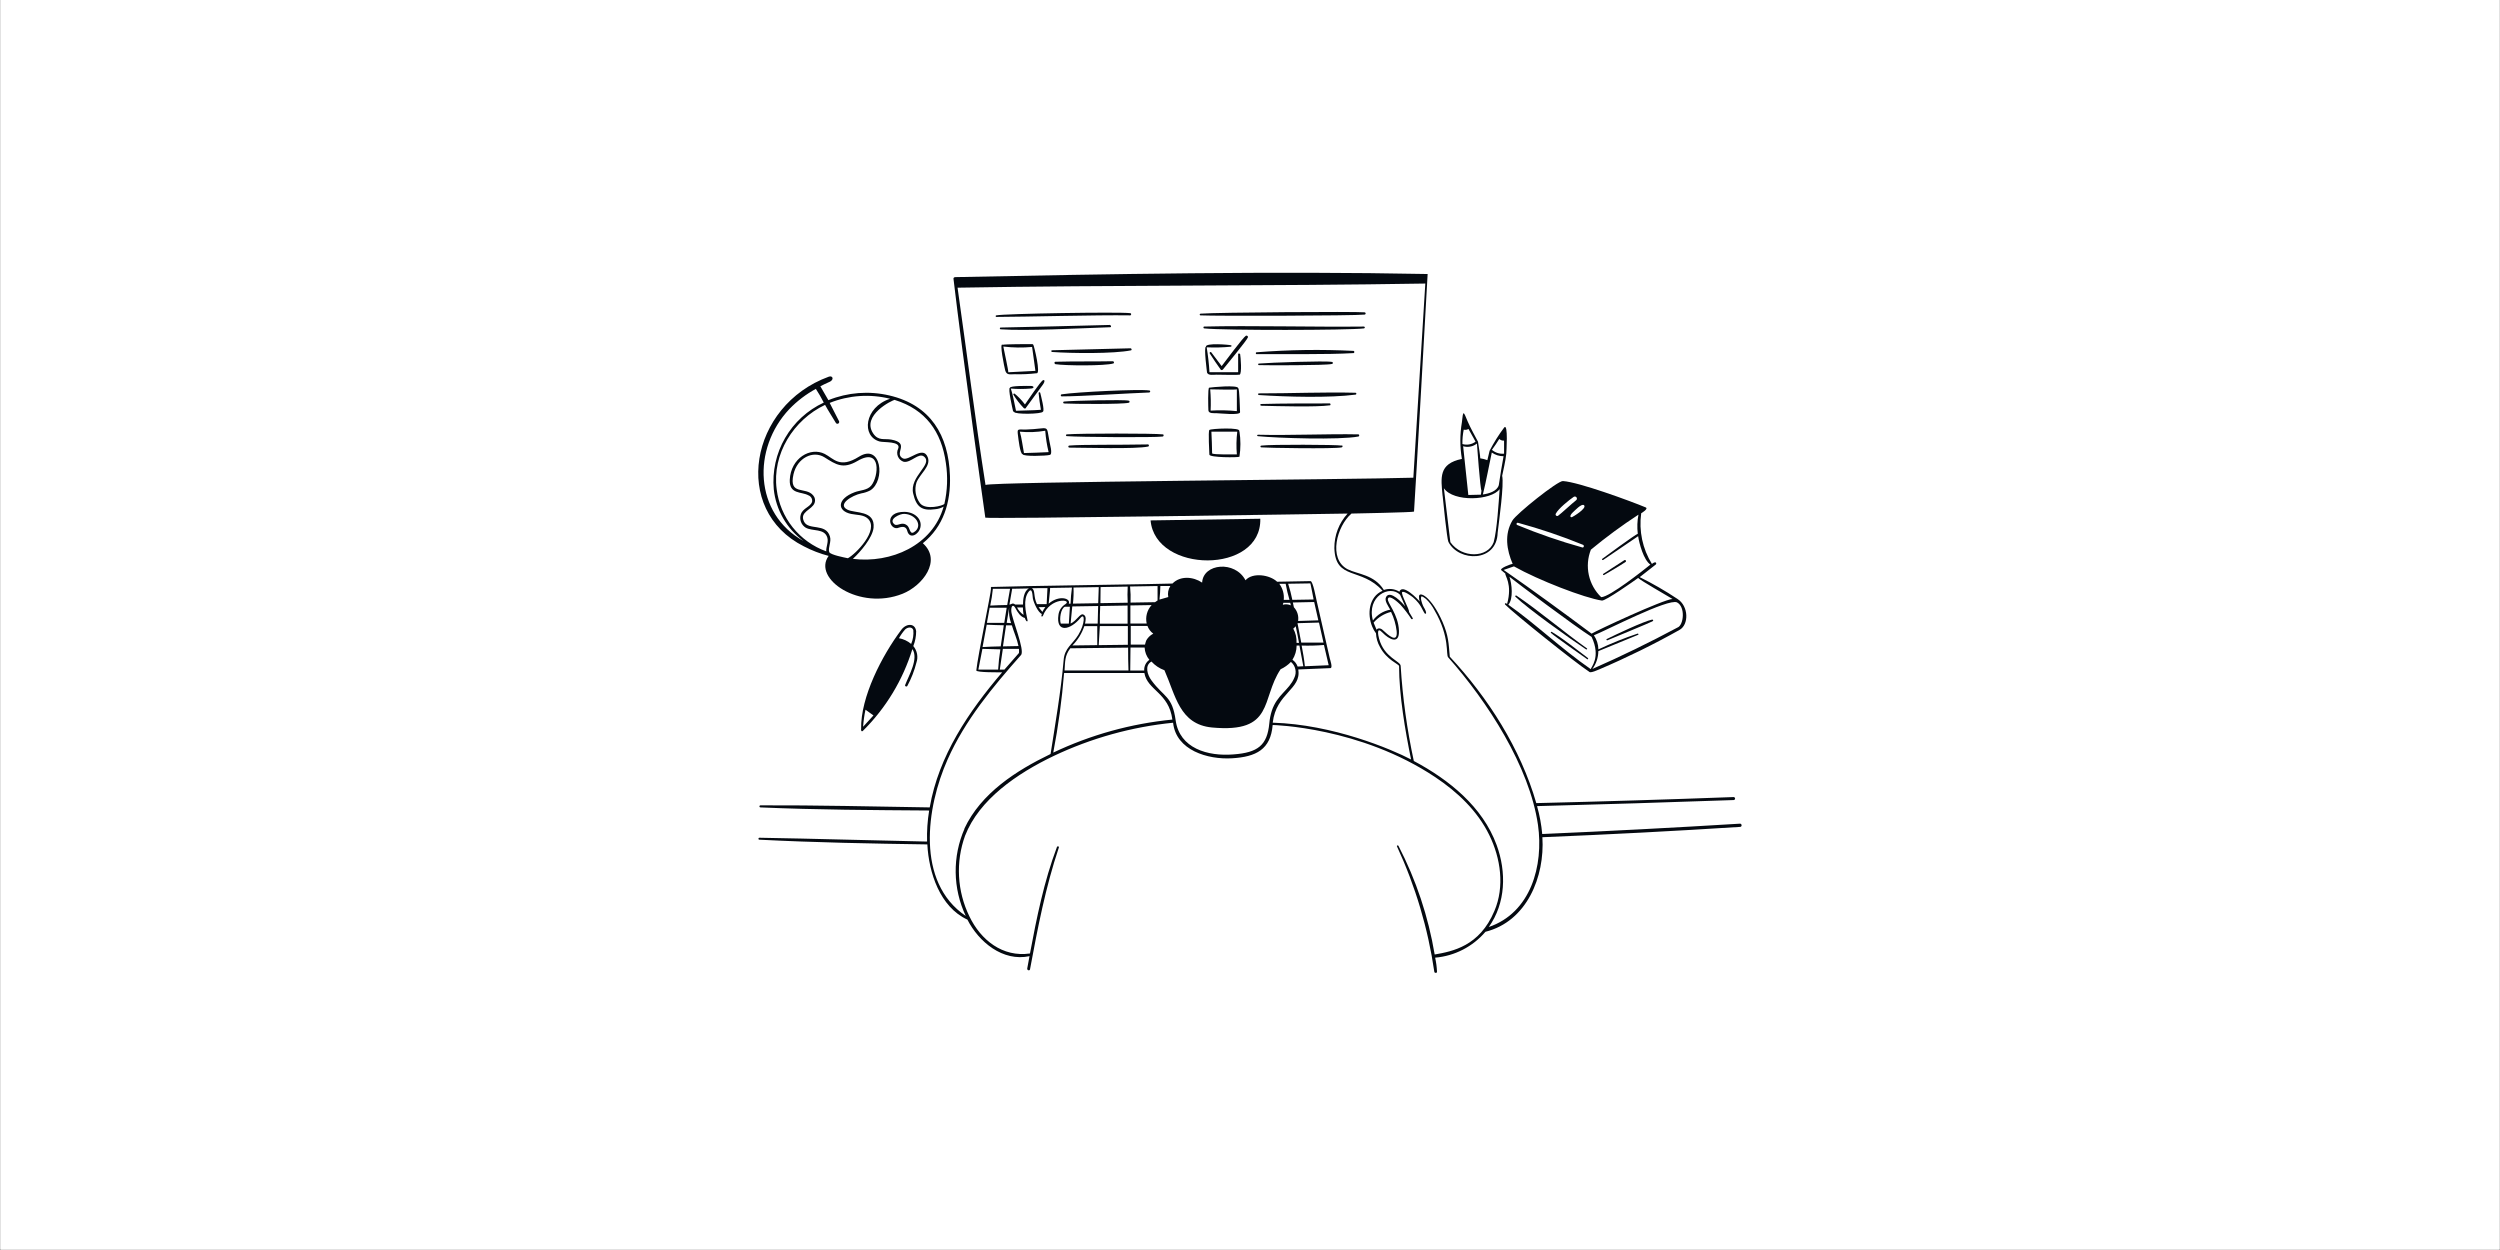 <svg version="1.2" preserveAspectRatio="xMidYMid meet" height="3456" viewBox="0 0 5184 2592" zoomAndPan="magnify" width="6912" xmlns:xlink="http://www.w3.org/1999/xlink" xmlns="http://www.w3.org/2000/svg"><rect x="0" y="0" width="5184" height="2592" fill="#808080" stroke="none"/><defs><clipPath id="3cd7c336c4"><path d="M 1572.262 565.582 L 3611.477 565.582 L 3611.477 2018 L 1572.262 2018 Z M 1572.262 565.582"></path></clipPath><clipPath id="cfa85e2cb5"><path d="M 1572.262 676 L 2831 676 L 2831 1242 L 1572.262 1242 Z M 1572.262 676"></path></clipPath></defs><g id="62805c3889"><path d="M 1 0 L 5183 0 L 5183 2591 L 1 2591 Z M 1 0" style="stroke:none;fill-rule:nonzero;fill:#ffffff;fill-opacity:1;"></path><path d="M 1 0 L 5183 0 L 5183 2591 L 1 2591 Z M 1 0" style="stroke:none;fill-rule:nonzero;fill:#ffffff;fill-opacity:1;"></path><path d="M 2411.273 900.711 C 2393.887 898.457 2239.551 898.457 2211.859 900.711 C 2211.387 900.816 2210.969 901.094 2210.688 901.492 C 2210.41 901.891 2210.293 902.379 2210.355 902.859 C 2210.457 903.219 2210.645 903.547 2210.91 903.809 C 2211.172 904.07 2211.5 904.262 2211.859 904.359 C 2236.758 906.508 2393.562 907.473 2410.734 905.219 C 2413.203 905.004 2413.957 901.035 2411.273 900.711 Z M 3136.262 1169.25 C 3134.117 1169.25 3106.535 1179.02 3113.832 1182.988 L 3121.559 1189.43 C 3119.844 1193.293 3136.691 1210.895 3125.102 1252.324 C 3120.273 1248.996 3120.164 1252.324 3120.809 1253.398 C 3138.73 1271.859 3266.773 1374.359 3295.32 1392.926 C 3297.898 1396.684 3314.211 1388.633 3316.785 1387.773 C 3373.5 1363.598 3428.848 1336.367 3482.605 1306.203 C 3502.246 1295.473 3502.031 1256.941 3478.207 1241.805 C 3453.145 1225.141 3427.043 1210.082 3400.07 1196.727 L 3433.344 1170.645 C 3435.703 1168.82 3434.418 1162.059 3425.402 1169.359 C 3405.984 1137.988 3398.129 1100.828 3403.184 1064.281 C 3404.473 1063.531 3418.855 1054.945 3412.523 1052.152 C 3380.324 1038.738 3273.641 999.562 3240.801 997.523 C 3230.066 996.773 3144.207 1065.465 3136.156 1079.309 C 3118.984 1107.965 3124.242 1140.703 3136.801 1169.574 Z M 3127.676 1253.934 C 3138.41 1242.234 3135.082 1210.145 3129.93 1195.977 C 3144.633 1207.781 3262.801 1296.867 3300.367 1320.695 C 3320.652 1363.625 3298.004 1384.449 3298.754 1387.668 C 3235.863 1343.984 3184.668 1294.074 3127.676 1253.934 Z M 3477.453 1249.105 C 3495.379 1258.336 3491.301 1296.758 3478.422 1301.266 C 3420.035 1332.5 3362.293 1360.621 3301.977 1387.133 C 3309.895 1376.441 3314.223 1363.516 3314.316 1350.211 L 3396.961 1316.293 C 3398.461 1315.543 3396.961 1313.504 3395.777 1313.824 C 3368.035 1323.102 3340.871 1334.031 3314.426 1346.559 C 3314.223 1336.129 3310.969 1325.984 3305.09 1317.367 C 3330.309 1307.383 3459.211 1240.52 3477.453 1249.105 Z M 3298.543 1140.059 C 3330.117 1113.91 3363.164 1089.578 3397.496 1067.18 C 3394.996 1080.23 3394.523 1093.59 3396.102 1106.785 C 3390.844 1108.504 3325.801 1156.156 3322.477 1158.734 C 3321.078 1159.805 3322.477 1162.059 3324.191 1161.203 L 3396.852 1111.828 C 3399.105 1126.965 3408.23 1161.418 3422.289 1170.754 C 3408.016 1182.344 3337.395 1238.266 3320.223 1238.266 C 3307.344 1225.844 3298.434 1209.891 3294.613 1192.41 C 3290.805 1174.934 3292.242 1156.719 3298.754 1140.059 Z M 3284.48 1047.434 C 3291.996 1053.871 3260.871 1072.012 3259.688 1072.332 C 3256.148 1073.406 3253.785 1069.758 3261.406 1062.457 C 3265.27 1059.129 3279.438 1043.461 3284.48 1047.539 Z M 3225.988 1065.355 C 3231.355 1054.621 3253.68 1036.805 3263.125 1030.367 C 3263.586 1030.043 3264.109 1029.812 3264.668 1029.691 C 3265.227 1029.57 3265.797 1029.559 3266.355 1029.66 C 3266.91 1029.758 3267.449 1029.969 3267.922 1030.273 C 3268.395 1030.578 3268.812 1030.977 3269.133 1031.441 C 3269.457 1031.906 3269.691 1032.43 3269.809 1032.984 C 3269.93 1033.535 3269.938 1034.109 3269.844 1034.668 C 3269.746 1035.227 3269.531 1035.758 3269.23 1036.234 C 3268.918 1036.715 3268.523 1037.125 3268.059 1037.449 C 3259.688 1043.891 3236.938 1065.25 3230.602 1069.648 C 3230.133 1069.914 3229.594 1070.051 3229.047 1070.051 C 3228.5 1070.051 3227.973 1069.914 3227.492 1069.648 C 3227.117 1069.477 3226.781 1069.23 3226.492 1068.926 C 3226.215 1068.621 3226 1068.262 3225.859 1067.871 C 3225.719 1067.48 3225.656 1067.07 3225.688 1066.656 C 3225.711 1066.242 3225.805 1065.836 3225.988 1065.465 Z M 3147.211 1083.926 C 3193.254 1096.418 3238.492 1111.723 3282.656 1129.754 C 3285.449 1131.148 3284.48 1135.871 3281.152 1135.227 C 3235.145 1122.406 3189.949 1106.816 3145.816 1088.539 C 3145.32 1088.266 3144.945 1087.832 3144.73 1087.309 C 3144.527 1086.789 3144.496 1086.211 3144.656 1085.672 C 3144.828 1085.133 3145.16 1084.668 3145.633 1084.348 C 3146.094 1084.031 3146.652 1083.883 3147.211 1083.926 Z M 3139.27 1174.402 C 3190.465 1203.273 3285.77 1239.98 3321.723 1245.348 C 3328.914 1246.422 3387.301 1205.422 3396.852 1198.445 C 3403.078 1204.562 3454.914 1233.863 3468.117 1242.02 C 3449.012 1242.988 3310.348 1307.598 3300.367 1313.934 C 3240.801 1269.391 3178.98 1224.203 3117.91 1181.809 L 3139.375 1174.402 Z M 2585.57 696.141 C 2584.918 695.871 2584.184 695.871 2583.531 696.141 C 2577.199 700.004 2540.602 749.805 2533.195 759.145 C 2526.113 749.484 2518.922 739.93 2511.73 730.594 C 2510.336 728.875 2507.438 730.594 2508.512 732.848 C 2515.703 744.332 2523.43 755.387 2531.266 766.441 C 2532.551 768.16 2535.02 767.301 2536.094 765.906 C 2542.855 757.32 2585.895 705.371 2587.719 699.469 C 2587.797 699.109 2587.805 698.738 2587.738 698.375 C 2587.672 698.012 2587.535 697.668 2587.336 697.359 C 2587.137 697.051 2586.879 696.781 2586.574 696.574 C 2586.273 696.363 2585.934 696.219 2585.57 696.141 Z M 2380.898 921.535 C 2316.504 922.82 2245.129 921.535 2217.441 923.895 C 2216.871 923.895 2216.324 924.121 2215.922 924.523 C 2215.52 924.926 2215.293 925.473 2215.293 926.043 C 2215.293 926.613 2215.52 927.156 2215.922 927.559 C 2216.324 927.961 2216.871 928.188 2217.441 928.188 C 2250.711 928.188 2354.281 931.621 2380.898 925.934 C 2383.152 925.398 2382.723 922.176 2380.898 921.535 Z M 2383.262 813.668 C 2385.406 813.668 2386.051 810.02 2383.262 809.695 C 2361.797 806.477 2233.004 812.809 2201.77 817.637 C 2201.203 817.637 2200.656 817.863 2200.254 818.266 C 2199.852 818.668 2199.625 819.215 2199.625 819.785 C 2199.625 820.355 2199.852 820.902 2200.254 821.305 C 2200.656 821.707 2201.203 821.93 2201.77 821.93 C 2243.844 821.93 2339.473 815.383 2382.723 813.883 Z M 2340.543 835.133 C 2342.367 835.133 2343.336 831.484 2340.543 830.84 C 2329.812 828.156 2222.484 830.84 2206.277 832.664 C 2206.023 832.703 2205.777 832.793 2205.559 832.93 C 2205.34 833.062 2205.148 833.242 2205 833.453 C 2204.848 833.66 2204.742 833.898 2204.684 834.152 C 2204.629 834.406 2204.621 834.664 2204.668 834.918 C 2204.727 835.336 2204.914 835.727 2205.199 836.035 C 2205.488 836.34 2205.867 836.551 2206.277 836.637 C 2226.992 837.816 2327.879 838.566 2340.543 835.133 Z M 2569.363 894.164 C 2575.27 885.578 2510.551 888.691 2507.758 891.59 C 2504.969 894.488 2507.758 938.598 2507.758 942.68 C 2507.758 949.012 2567.754 948.902 2570.117 947.078 C 2572.793 929.613 2572.793 911.844 2570.117 894.379 Z M 2564.75 942.25 C 2559.062 942.25 2516.883 943 2513.449 940.316 C 2513.449 925.184 2512.48 910.156 2511.945 895.129 L 2565.609 895.129 C 2563.676 910.766 2563.391 926.555 2564.75 942.25 Z M 2564.75 942.25" style="stroke:none;fill-rule:nonzero;fill:#040910;fill-opacity:1;"></path><path d="M 3326.016 1192.434 C 3341.043 1183.527 3356.391 1174.832 3370.879 1165.172 C 3372.918 1163.777 3370.879 1160.129 3368.52 1161.418 L 3324.406 1189.969 C 3324.16 1190.211 3324 1190.531 3323.969 1190.879 C 3323.922 1191.223 3324.012 1191.57 3324.203 1191.859 C 3324.387 1192.152 3324.676 1192.367 3325.008 1192.473 C 3325.34 1192.578 3325.695 1192.562 3326.016 1192.434 Z M 3217.832 1310.285 C 3216.543 1309.426 3214.828 1311.465 3216.113 1312.539 C 3226.848 1321.875 3279.652 1358.797 3291.242 1366.953 C 3292.746 1368.027 3294.035 1365.559 3292.637 1364.484 C 3270.098 1347.312 3241.766 1324.664 3217.832 1310.285 Z M 2522.57 856.816 C 2528.152 856.816 2571.832 861.859 2571.402 854.668 C 2570.977 847.477 2570.332 806.156 2567.539 804.867 C 2566.789 797.676 2512.375 802.934 2507.328 803.902 C 2504.219 803.902 2505.504 845.762 2505.719 850.805 C 2506.043 858.102 2517.742 856.602 2522.57 856.816 Z M 2564.75 807.336 L 2564.75 852.523 C 2546.672 850.66 2528.473 850.301 2510.336 851.449 C 2511.047 836.742 2510.758 822.004 2509.477 807.336 C 2518.383 807.336 2559.062 808.73 2564.75 807.336 Z M 3288.883 1346.348 C 3289.148 1346.574 3289.492 1346.699 3289.848 1346.699 C 3290.203 1346.699 3290.547 1346.574 3290.812 1346.348 C 3291.027 1346.109 3291.145 1345.805 3291.145 1345.488 C 3291.145 1345.172 3291.027 1344.867 3290.812 1344.629 C 3241.656 1309.746 3192.824 1267.781 3144.527 1235.047 C 3143.133 1233.973 3140.984 1236.012 3142.379 1237.406 C 3169.426 1263.164 3253.895 1323.27 3289.312 1346.883 Z M 2571.188 734.242 C 2571.039 733.766 2570.711 733.363 2570.27 733.121 C 2569.828 732.883 2569.312 732.82 2568.828 732.957 C 2568.504 733.031 2568.207 733.191 2567.961 733.418 C 2567.719 733.641 2567.535 733.926 2567.434 734.242 L 2567.434 771.809 L 2507.973 771.809 C 2506.934 754.512 2504.996 737.281 2502.18 720.184 C 2518.965 720.965 2535.789 720.531 2552.516 718.895 C 2552.891 718.773 2553.215 718.527 2553.43 718.195 C 2553.645 717.859 2553.738 717.465 2553.695 717.07 C 2553.633 716.844 2553.527 716.629 2553.379 716.445 C 2553.23 716.262 2553.047 716.109 2552.836 715.996 C 2548.867 714.711 2499.172 710.418 2500.676 719.004 C 2495.738 719.004 2502.93 772.668 2502.93 772.668 C 2505.504 779.215 2516.344 776.961 2522.035 776.961 C 2527.723 776.961 2567.219 777.926 2570.438 776.961 C 2575.59 774.922 2572.691 740.578 2571.512 734.031 Z M 2571.188 734.242" style="stroke:none;fill-rule:nonzero;fill:#040910;fill-opacity:1;"></path><g clip-path="url(#3cd7c336c4)" clip-rule="nonzero"><path d="M 3608.273 1707.938 C 3471.543 1716.312 3334.773 1723.469 3197.965 1729.406 C 3196.184 1709.828 3192.59 1690.465 3187.234 1671.555 C 3323.184 1667.98 3459.133 1663.793 3595.074 1658.996 C 3595.773 1658.91 3596.414 1658.609 3596.922 1658.129 C 3597.426 1657.633 3597.758 1657 3597.863 1656.312 C 3597.961 1655.477 3597.715 1654.641 3597.199 1653.973 C 3596.672 1653.309 3595.91 1652.879 3595.074 1652.77 C 3458.555 1657.848 3322.078 1662.035 3185.621 1665.328 C 3153.426 1553.062 3085.488 1446.27 3006.281 1361.695 C 3003.812 1333.145 3003.703 1318.762 2991.469 1290.105 C 2967.855 1235.902 2941.777 1224.633 2942.422 1237.512 C 2942.422 1240.906 2942.957 1244.277 2944.031 1247.496 C 2939.738 1242.129 2908.184 1209.285 2901.742 1226.996 C 2897 1224.008 2891.645 1222.129 2886.062 1221.496 C 2880.492 1220.863 2874.848 1221.496 2869.547 1223.344 C 2849.477 1191.145 2815.883 1191.145 2794.418 1180.414 C 2753.418 1158.949 2772.309 1090.473 2802.465 1064.926 C 2802.465 1064.926 2932.012 1062.457 2932.117 1060.848 C 2934.477 1030.473 2960.344 568.203 2960.344 568.203 C 2641.16 561.871 2297.715 568.203 1980.887 574.645 C 1978.738 574.645 1976.914 576.039 1977.129 577.973 C 1996.234 740.574 2043.133 1073.406 2043.133 1073.406 C 2050.863 1076.52 2752.453 1065.57 2794.418 1064.926 C 2776.473 1084.504 2766.652 1110.176 2766.941 1136.73 C 2769.086 1204.348 2822.859 1175.582 2866.863 1225.062 C 2838.312 1237.297 2834.664 1273.469 2845.398 1299.336 C 2847.352 1304.293 2849.992 1308.953 2853.23 1313.18 C 2853.684 1323.266 2856.559 1333.094 2861.602 1341.836 C 2875.34 1367.918 2899.812 1376.934 2901.102 1380.797 C 2901.102 1441.547 2913.871 1515.605 2926 1574.852 C 2885.109 1553.387 2763.828 1502.188 2639.121 1498.539 C 2646.199 1437.039 2699.324 1429.312 2692.027 1388.203 C 2714.242 1387.344 2736.461 1386.488 2758.676 1385.414 C 2764.258 1385.414 2758.141 1368.242 2757.496 1365.344 C 2748.48 1325.633 2739.434 1285.992 2730.344 1246.422 C 2728.949 1241.055 2722.723 1204.992 2717.465 1204.992 L 2648.238 1206.281 C 2633 1191.789 2597.262 1186.426 2582.664 1203.273 C 2561.199 1161.953 2494.871 1167.965 2492.727 1208.105 C 2474.586 1195.762 2447.648 1193.293 2431.227 1210.035 C 2429.512 1210.789 2104.848 1215.188 2056.551 1217.121 L 2055.691 1217.121 C 2055.172 1217.453 2054.797 1217.977 2054.656 1218.578 C 2054.516 1219.18 2054.621 1219.812 2054.941 1220.34 C 2055.801 1225.922 2027.785 1358.367 2024.461 1390.242 C 2024.461 1394.75 2073.078 1394.105 2078.121 1394.105 C 2008.789 1475.355 1946.434 1567.016 1927.867 1674.238 C 1810.879 1672.414 1693.895 1669.516 1576.906 1669.945 C 1576.34 1669.945 1575.793 1670.168 1575.391 1670.578 C 1574.988 1670.973 1574.762 1671.523 1574.762 1672.09 C 1574.762 1672.66 1574.988 1673.207 1575.391 1673.613 C 1575.793 1674.012 1576.34 1674.238 1576.906 1674.238 C 1693.355 1679.281 1810.129 1679.82 1926.684 1680.676 C 1923.215 1701.961 1921.773 1723.523 1922.391 1745.074 C 1806.48 1742.715 1690.566 1739.066 1574.762 1737.133 C 1572.184 1737.133 1571.754 1741.211 1574.762 1741.211 C 1690.672 1747.113 1806.801 1749.262 1922.93 1750.977 C 1925.934 1809.258 1948.902 1880.738 2006 1906.93 C 2029.504 1953.082 2079.305 1994.617 2134.793 1982.703 C 2133.18 1991.074 2131.68 1999.66 2130.07 2008.246 C 2129.426 2012.113 2135.223 2013.723 2135.863 2009.859 C 2151.641 1924.852 2168.062 1839.418 2195.645 1757.418 C 2196.504 1754.844 2192.641 1753.875 2191.676 1756.344 C 2164.844 1827.613 2149.711 1902.527 2135.758 1977.121 C 2078.98 1985.387 2033.691 1949.215 2010.184 1900.273 C 1997.539 1874.418 1990.223 1846.277 1988.676 1817.523 C 1987.129 1788.781 1991.375 1760.016 2001.168 1732.945 C 2030.469 1657.816 2108.496 1604.152 2185.129 1567.445 C 2263.043 1530.52 2346.723 1507.25 2432.516 1498.648 C 2438.633 1555.961 2504.531 1575.387 2554.762 1572.383 C 2604.988 1569.379 2634.719 1554.027 2639.012 1503.371 C 2639.656 1503.371 2820.281 1507.34 2976.227 1611.559 C 3022.059 1642.145 3063.699 1681.43 3088.062 1731.336 C 3111.891 1779.527 3120.262 1838.668 3098.797 1888.898 C 3068.102 1962.098 3012.074 1972.723 2974.941 1979.27 C 2961.812 1900.684 2936.465 1824.629 2899.812 1753.875 C 2898.848 1752.051 2895.84 1753.23 2896.809 1755.164 C 2935.035 1837.582 2961.094 1925.109 2974.188 2015.012 C 2974.188 2017.801 2979.77 2018.551 2979.77 2015.012 C 2979.34 2005.188 2978.043 1995.422 2975.906 1985.816 C 3016.391 1982.34 3053.859 1963.062 3080.227 1932.152 C 3166.09 1910.684 3203.547 1817.844 3198.289 1736.059 C 3335.387 1730.477 3472.336 1723.32 3609.133 1714.594 C 3612.891 1713.199 3611.496 1707.938 3608.273 1707.938 Z M 2043.562 1005.574 C 2022.098 869.051 2005.035 733.168 1985.605 596.539 C 2307.586 590.957 2637.938 593.32 2955.516 587.953 L 2930.723 990.547 C 2796.672 994.625 2060.844 998.812 2043.562 1005.574 Z M 2690.738 1382.195 C 2688.773 1376.473 2685.008 1371.539 2680.008 1368.133 C 2685.578 1359.285 2688.582 1349.07 2688.699 1338.617 L 2694.496 1338.617 L 2702.547 1381.551 Z M 2681.723 1303.52 C 2683.57 1302.043 2685.254 1300.387 2686.77 1298.582 C 2689.344 1310.066 2691.492 1321.551 2693.637 1333.035 L 2688.484 1333.035 C 2689.012 1322.762 2686.672 1312.543 2681.723 1303.52 Z M 2755.137 1379.402 L 2705.766 1381.551 C 2704.477 1367.059 2701.688 1352.785 2699.109 1338.617 C 2714.543 1339.129 2729.988 1338.738 2745.367 1337.438 C 2748.59 1351.281 2751.914 1365.449 2755.137 1379.402 Z M 2744.402 1332.5 L 2698.254 1332.5 L 2690.523 1292.25 L 2735.066 1290.965 Z M 2733.672 1286.348 L 2691.707 1287.637 C 2692.52 1282.547 2692.156 1277.34 2690.645 1272.41 C 2689.141 1267.484 2686.531 1262.965 2683.012 1259.195 C 2682.367 1255.973 2681.723 1252.648 2680.867 1249.32 L 2725.082 1248.352 Z M 2717.25 1209.715 C 2719.609 1220.449 2721.758 1231.934 2723.902 1243.094 L 2679.793 1243.844 C 2677.539 1232.562 2674.641 1221.418 2671.098 1210.465 Z M 2676.68 1255.223 C 2671.465 1252.848 2665.559 1252.43 2660.043 1254.043 C 2660.539 1252.715 2660.934 1251.352 2661.223 1249.965 L 2675.391 1249.965 Z M 2665.945 1210.574 C 2667.965 1221.84 2670.617 1232.984 2673.891 1243.953 L 2661.977 1243.953 C 2663.211 1232.062 2659.914 1220.145 2652.746 1210.574 Z M 2406.113 1215.188 L 2426.828 1215.188 C 2422.453 1221.953 2420.91 1230.16 2422.535 1238.051 L 2404.289 1243.309 C 2405.148 1234.078 2406.113 1223.773 2406.113 1215.188 Z M 2400.316 1215.188 L 2400.316 1245.133 C 2398.5 1246.215 2396.742 1247.398 2395.059 1248.676 L 2344.293 1249.535 C 2344.762 1238.398 2344.438 1227.246 2343.328 1216.156 Z M 2377.777 1293.004 L 2343.973 1293.004 L 2343.973 1255.438 L 2387.977 1254.688 C 2383.32 1259.781 2379.965 1265.926 2378.188 1272.598 C 2376.414 1279.266 2376.273 1286.266 2377.777 1293.004 Z M 2344.188 1342.695 L 2373.484 1342.695 C 2373.898 1352.062 2377.367 1361.031 2383.359 1368.242 C 2379.82 1370.691 2376.973 1374.012 2375.09 1377.887 C 2373.211 1381.762 2372.359 1386.055 2372.629 1390.352 L 2343.648 1390.352 C 2343.973 1374.25 2344.188 1358.473 2344.188 1342.695 Z M 2376.383 1329.711 C 2375.441 1331.949 2374.758 1334.293 2374.344 1336.688 L 2344.723 1336.688 L 2344.723 1297.941 L 2379.391 1297.941 C 2381.719 1304.344 2385.906 1309.914 2391.41 1313.934 C 2384.703 1317.402 2379.285 1322.934 2375.953 1329.711 Z M 2340.43 1390.242 L 2207.453 1390.242 C 2208.848 1371.781 2207.453 1360.191 2219.363 1344.305 L 2339.25 1342.91 C 2339.141 1358.688 2339.465 1374.465 2340 1390.242 Z M 2223.766 1338.402 C 2234.934 1327.113 2243.375 1313.418 2248.449 1298.367 L 2275.281 1298.367 L 2275.281 1337.758 Z M 2282.152 1217.336 L 2338.391 1216.367 C 2337.785 1227.488 2337.785 1238.629 2338.391 1249.75 L 2281.828 1250.715 C 2281.828 1239.66 2281.938 1228.496 2282.152 1217.336 Z M 2281.398 1256.617 L 2338.176 1255.652 L 2338.176 1293.219 L 2280.648 1293.219 C 2280.648 1280.98 2280.648 1268.852 2281.398 1256.617 Z M 2280.648 1298.262 L 2338.711 1298.262 L 2338.711 1337.008 L 2278.289 1337.758 C 2279.145 1324.559 2279.789 1311.785 2280.648 1298.262 Z M 2226.984 1218.301 L 2278.395 1217.441 L 2277.215 1250.82 L 2224.84 1251.68 C 2226.113 1240.602 2226.508 1229.441 2226.02 1218.301 Z M 2224.41 1257.477 L 2277.105 1256.617 L 2276.141 1293.109 L 2249.844 1293.109 C 2251.133 1287.207 2253.496 1277.547 2246.52 1274.328 C 2239.543 1271.105 2232.887 1287.207 2220.008 1293.004 C 2221.188 1281.195 2222.262 1269.391 2223.441 1257.582 Z M 2178.473 1219.16 L 2222.801 1218.41 C 2221.266 1229.477 2220.297 1240.621 2219.902 1251.789 L 2216.254 1251.789 C 2220.867 1240.52 2195.969 1233.219 2174.504 1251.789 C 2174.824 1246.312 2177.828 1222.809 2177.508 1219.16 Z M 2218.508 1258.121 C 2217.754 1269.82 2217.109 1281.41 2216.359 1293.109 L 2199.617 1293.109 C 2196.398 1283.664 2199.617 1261.449 2208.203 1258.121 Z M 2172.035 1219.48 L 2170.316 1252.754 L 2150.246 1252.754 C 2142.305 1236.227 2147.348 1223.668 2139.516 1219.695 Z M 2167.742 1258.766 C 2165.266 1261.863 2163.176 1265.25 2161.516 1268.852 L 2153.574 1259.086 Z M 2099.16 1220.875 L 2133.609 1220.234 C 2122.879 1225.383 2121.27 1243.629 2121.27 1253.613 L 2105.062 1253.613 C 2099.59 1248.891 2097.227 1253.613 2093.148 1253.613 L 2098.945 1220.234 Z M 2122.984 1275.402 C 2117.031 1271.426 2112.191 1265.996 2108.926 1259.621 L 2121.055 1259.621 C 2121.18 1264.91 2121.684 1270.184 2122.555 1275.402 Z M 2087.461 1291.5 L 2092.613 1259.945 C 2091.535 1270.84 2092.891 1281.836 2096.582 1292.145 Z M 2098.191 1296.758 C 2102.594 1311.465 2108.926 1324.879 2111.93 1339.691 L 2079.734 1340.336 L 2086.172 1296.652 Z M 2059.234 1220.984 L 2094.438 1220.984 C 2092.398 1231.719 2090.465 1243.309 2088.535 1254.578 C 2076.836 1254.578 2065.027 1255.223 2053.332 1255.758 C 2055.859 1244.289 2057.688 1232.676 2058.805 1220.984 Z M 2052.578 1260.16 L 2087.461 1260.16 C 2085.852 1270.895 2084.133 1281.625 2082.418 1291.605 L 2046.461 1291.605 C 2048.285 1280.875 2050.219 1270.465 2052.148 1260.16 Z M 2046.031 1295.363 C 2057.84 1296.008 2069.645 1296.328 2081.449 1296.543 C 2079.41 1311.035 2077.051 1325.738 2075.117 1340.336 C 2062.562 1340.336 2050.004 1341.195 2037.445 1341.73 C 2040.344 1326.273 2043.133 1310.82 2046.031 1295.363 Z M 2070.18 1388.418 L 2028.754 1388.418 C 2031.438 1374.035 2034.227 1359.762 2037.125 1345.488 L 2074.367 1346.453 C 2072.102 1360.352 2070.562 1374.359 2069.75 1388.418 Z M 2073.188 1388.418 L 2079.52 1345.488 L 2112.898 1345.488 C 2113.219 1348.34 2113.219 1351.219 2112.898 1354.074 L 2082.738 1388.527 Z M 2000.098 1718.242 C 1987.543 1746.848 1981.27 1777.812 1981.691 1809.043 C 1982.121 1840.277 1989.234 1871.059 2002.566 1899.309 C 1898.672 1829.113 1920.781 1673.914 1965 1574.742 C 2001.168 1493.496 2058.48 1424.48 2117.191 1358.258 C 2125.777 1348.492 2097.977 1283.129 2097.012 1267.137 C 2096.367 1255.223 2101.305 1252.754 2105.707 1261.234 C 2110.105 1269.711 2116.438 1279.371 2125.133 1281.41 C 2128.566 1291.5 2131.25 1288.281 2130.82 1286.672 C 2127.172 1268.961 2120.84 1243.738 2132.645 1227.426 C 2141.23 1216.047 2140.91 1236.977 2141.77 1241.055 C 2143.809 1250.82 2152.5 1269.711 2160.336 1273.254 C 2157.652 1280.875 2162.16 1278.191 2162.48 1277.227 C 2177.723 1237.191 2224.301 1242.879 2209.277 1252.754 C 2205.316 1255.121 2201.949 1258.363 2199.438 1262.23 C 2196.926 1266.102 2195.332 1270.496 2194.785 1275.078 C 2189.312 1312.965 2219.148 1307.277 2240.832 1280.875 C 2249.844 1270.141 2250.273 1293.219 2236 1316.508 C 2223.871 1336.258 2207.453 1343.34 2205.52 1369.207 C 2200.152 1432.426 2187.168 1507.879 2178.473 1563.473 C 2107.207 1597.926 2034.332 1644.508 1999.668 1718.352 Z M 2184.055 1560.574 C 2194.535 1506.004 2202.023 1450.895 2206.484 1395.504 L 2372.949 1395.504 C 2379.176 1431.457 2423.82 1436.289 2431.012 1492.098 C 2345.352 1500.473 2261.797 1523.645 2184.055 1560.574 Z M 2637.188 1473.961 C 2634.516 1482.402 2632.789 1491.113 2632.035 1499.934 C 2627.742 1545.441 2608.426 1560.574 2557.875 1564.332 C 2504.211 1568.734 2446.039 1551.773 2437.883 1493.926 C 2430.691 1442.406 2414.164 1446.914 2387.652 1410.852 C 2379.711 1400.117 2372.629 1380.156 2387.652 1371.781 C 2395.035 1379.891 2404.281 1386.082 2414.594 1389.812 C 2437.773 1441.867 2445.609 1501.867 2513.012 1508.52 C 2643.305 1520.648 2614.113 1449.703 2655.43 1387.773 C 2663.469 1384.062 2670.746 1378.895 2676.895 1372.535 C 2681.586 1376.453 2684.816 1381.828 2686.082 1387.805 C 2687.348 1393.777 2686.574 1400.004 2683.871 1405.484 C 2673.352 1430.922 2648.023 1440.582 2637.188 1473.961 Z M 2903.141 1233.219 C 2906.789 1241.375 2910.543 1249.426 2913.871 1257.582 C 2908.613 1250.82 2882.855 1222.703 2874.27 1237.727 C 2869.867 1245.562 2879.098 1257.262 2882.855 1264.238 C 2868.449 1266.789 2855.582 1274.781 2846.898 1286.562 C 2833.16 1236.656 2881.672 1211.754 2903.141 1233.219 Z M 2854.629 1306.312 C 2852.59 1301.266 2850.441 1296.113 2848.297 1291.07 C 2857.719 1280.043 2870.371 1272.27 2884.465 1268.852 C 2890.508 1281.32 2894.426 1294.703 2896.055 1308.457 C 2898.953 1335.934 2877.918 1316.293 2867.723 1306.848 C 2863.75 1302.77 2857.098 1301.051 2854.09 1306.312 Z M 3086.988 1922.492 C 3122.516 1872.691 3124.016 1808.398 3103.41 1752.16 C 3074.219 1672.629 3004.777 1616.926 2931.688 1577.965 C 2917.641 1513.062 2908.527 1447.188 2904.426 1380.906 C 2904.426 1370.816 2870.297 1363.949 2859.672 1324.344 C 2857.738 1317.152 2853.77 1298.262 2866.754 1311.785 C 2879.742 1325.309 2901.852 1337.758 2900.887 1308.137 C 2899.598 1273.039 2875.77 1249.641 2877.918 1241.699 C 2880.602 1231.719 2900.457 1250.5 2903.676 1253.719 C 2912.07 1262.949 2919.68 1272.859 2926.43 1283.344 C 2927.609 1285.059 2930.508 1283.344 2929.434 1281.734 C 2926.934 1277.441 2924.355 1273.148 2921.707 1268.852 C 2923.422 1265.203 2904.105 1231.074 2907.539 1227.852 C 2910.973 1224.633 2926.43 1235.797 2929.863 1238.586 C 2947.785 1254.148 2948.645 1264.559 2954.762 1272.609 C 2955.043 1272.707 2955.352 1272.707 2955.621 1272.609 C 2956.008 1272.641 2956.383 1272.523 2956.684 1272.285 C 2956.984 1272.047 2957.18 1271.703 2957.23 1271.32 C 2956.586 1264.453 2952.617 1260.59 2950.684 1255.867 C 2948.754 1251.145 2944.781 1240.52 2947.465 1236.762 C 2948.754 1235.688 2956.16 1241.164 2957.016 1242.02 C 2964.102 1248.805 2970.016 1256.707 2974.512 1265.418 C 3007.352 1321.551 2997.48 1357.723 3003.059 1363.195 C 3084.52 1454.965 3171.562 1589.34 3189.164 1710.621 C 3201.078 1794.77 3174.566 1892.867 3086.453 1922.492 Z M 3086.988 1922.492" style="stroke:none;fill-rule:nonzero;fill:#040910;fill-opacity:1;"></path></g><path d="M 2308.555 753.672 C 2311.023 752.918 2310.055 749.379 2307.801 749.055 C 2268.734 749.809 2227.199 749.055 2188.668 750.129 C 2185.664 750.129 2186.094 754.742 2188.668 755.172 C 2208.418 758.395 2291.383 758.93 2308.555 753.672 Z M 3333.195 1327.672 C 3347.793 1321.34 3419.059 1292.574 3427.535 1287.746 C 3427.699 1287.602 3427.828 1287.43 3427.914 1287.234 C 3428.008 1287.043 3428.051 1286.828 3428.051 1286.617 C 3428.051 1286.402 3428.008 1286.195 3427.914 1286 C 3427.828 1285.805 3427.699 1285.633 3427.535 1285.492 C 3427.367 1285.23 3427.129 1285.023 3426.84 1284.891 C 3426.559 1284.758 3426.238 1284.703 3425.926 1284.738 C 3407.895 1288.496 3349.512 1316.293 3331.371 1325.309 C 3330.406 1326.062 3331.695 1328.316 3333.195 1327.672 Z M 2613.359 1075.66 L 2385.828 1079.094 C 2395.594 1189.43 2616.258 1191.148 2613.359 1075.66 Z M 2613.359 839.535 C 2613.359 840 2613.539 840.449 2613.855 840.789 C 2614.176 841.129 2614.613 841.332 2615.078 841.359 C 2651.457 842.219 2728.41 844.473 2757.496 840.5 C 2759.859 840.5 2759.105 836.531 2757.496 836.531 C 2716.391 836.531 2657.039 836.531 2615.613 837.711 C 2615.344 837.645 2615.059 837.641 2614.785 837.703 C 2614.512 837.766 2614.254 837.887 2614.039 838.062 C 2613.82 838.242 2613.645 838.465 2613.527 838.719 C 2613.41 838.977 2613.355 839.254 2613.359 839.535 Z M 2302.113 678.539 C 2305.117 678.539 2303.832 674.246 2301.363 673.816 C 2227.414 675.965 2146.918 677.574 2074.797 679.184 C 2074.555 679.223 2074.324 679.309 2074.117 679.438 C 2073.91 679.566 2073.73 679.738 2073.59 679.938 C 2073.449 680.141 2073.352 680.367 2073.301 680.605 C 2073.25 680.844 2073.246 681.09 2073.293 681.332 C 2073.355 681.707 2073.535 682.055 2073.805 682.32 C 2074.074 682.594 2074.422 682.77 2074.797 682.832 C 2127.277 686.59 2233.961 680.902 2302.113 678.539 Z M 2343.434 653.961 C 2345.902 653.961 2346.656 649.668 2343.434 649.348 C 2319.395 646.449 2082.309 650.312 2065.781 653.961 C 2064.172 653.961 2064.277 657.18 2065.781 657.18 C 2126.633 657.074 2272.492 652.887 2343.434 653.961 Z M 1881.395 1422.445 C 1889.66 1407.148 1896.008 1390.891 1900.281 1374.039 C 1902.281 1368.246 1902.738 1362.035 1901.609 1356.012 C 1900.48 1349.992 1897.805 1344.367 1893.844 1339.691 C 1897.738 1329.887 1899.742 1319.438 1899.746 1308.887 C 1897.598 1291.395 1879.031 1292.469 1869.051 1305.883 C 1828.805 1359.547 1784.371 1445.41 1785.656 1511.422 C 1784.906 1514.531 1786.516 1518.074 1789.309 1515.5 C 1836.957 1468.289 1872.203 1410.035 1891.91 1345.918 C 1905.328 1365.879 1884.613 1400.332 1876.887 1420.512 C 1875.918 1423.195 1879.996 1424.805 1881.395 1422.445 Z M 1789.734 1507.02 C 1790.523 1495.109 1792.172 1483.273 1794.672 1471.602 L 1811.203 1483.516 C 1804.227 1491.242 1797.035 1499.293 1789.734 1507.02 Z M 1889.441 1335.293 C 1882.176 1329.191 1873.445 1325.086 1864.113 1323.379 C 1867.699 1316.828 1872.02 1310.703 1876.992 1305.133 C 1881.824 1300.625 1891.051 1298.801 1893.844 1306.418 C 1894.789 1316.188 1893.277 1326.039 1889.441 1335.078 Z M 2162.59 788.555 C 2157.867 790.484 2130.391 831.484 2125.348 838.676 C 2119.102 830.379 2111.898 822.848 2103.883 816.246 C 2103.434 816.035 2102.926 816 2102.453 816.137 C 2101.977 816.273 2101.57 816.578 2101.305 816.996 C 2101.148 817.41 2101.148 817.867 2101.305 818.285 C 2107.426 828.305 2114.625 837.625 2122.77 846.082 C 2123.062 846.402 2123.418 846.66 2123.816 846.836 C 2124.215 847.016 2124.645 847.105 2125.078 847.105 C 2125.512 847.105 2125.945 847.016 2126.34 846.836 C 2126.738 846.66 2127.094 846.402 2127.387 846.082 L 2127.387 845.547 L 2162.59 797.461 C 2167.527 790.484 2166.133 786.727 2162.59 788.555 Z M 2806.543 732.203 C 2808.797 732.203 2809.227 727.91 2806.543 727.59 C 2739.582 724.258 2672.473 725.227 2605.633 730.488 C 2603.379 730.488 2603.594 734.457 2605.633 734.352 C 2656.289 733.922 2751.273 735.531 2806.543 732.203 Z M 2806.543 732.203" style="stroke:none;fill-rule:nonzero;fill:#040910;fill-opacity:1;"></path><path d="M 2162.59 853.594 C 2166.883 851.875 2158.293 819.891 2157.113 814.848 C 2157.078 814.621 2157 814.406 2156.883 814.211 C 2156.762 814.016 2156.605 813.848 2156.422 813.711 C 2156.238 813.578 2156.027 813.48 2155.805 813.426 C 2155.586 813.375 2155.355 813.363 2155.129 813.398 C 2154.902 813.434 2154.688 813.516 2154.492 813.633 C 2154.297 813.75 2154.129 813.906 2153.992 814.094 C 2153.859 814.277 2153.762 814.484 2153.707 814.707 C 2153.652 814.93 2153.645 815.16 2153.68 815.383 C 2154.969 826.867 2156.254 838.461 2158.402 849.73 C 2140.48 851.125 2124.273 851.02 2106.777 851.77 C 2103.559 837.816 2100.77 819.57 2096.047 805.727 C 2109.547 806.859 2123.117 806.859 2136.613 805.727 C 2145.523 805.727 2144.879 800.145 2137.258 800.25 C 2132.75 800.25 2094.328 799.5 2094.328 804.113 C 2089.285 804.113 2099.91 849.086 2100.555 852.09 C 2100.664 852.625 2100.941 853.113 2101.348 853.48 C 2101.754 853.848 2102.266 854.074 2102.809 854.129 C 2104.094 859.711 2160.547 858.852 2162.59 853.594 Z M 2812.555 815.922 C 2812.457 815.504 2812.234 815.129 2811.902 814.859 C 2811.566 814.586 2811.16 814.43 2810.73 814.418 C 2745.691 812.703 2676.145 815.812 2610.246 815.707 C 2608.316 815.707 2608.207 818.926 2610.246 819.141 C 2667.984 823.004 2757.281 825.367 2811.16 818.281 C 2811.645 818.133 2812.062 817.809 2812.32 817.371 C 2812.578 816.934 2812.664 816.418 2812.555 815.922 Z M 2104.309 775.996 C 2119.367 776.414 2134.43 775.734 2149.387 773.957 C 2158.723 776.316 2144.449 717.715 2142.734 715.031 C 2142.508 714.527 2142.121 714.105 2141.641 713.836 C 2141.156 713.566 2140.598 713.457 2140.051 713.527 C 2130.391 713.527 2085.527 713.527 2079.195 714.922 C 2071.469 708.699 2082.738 761.613 2084.348 767.945 C 2087.461 778.57 2094.328 775.996 2104.309 775.996 Z M 2080.484 718.574 C 2100.285 720.992 2120.293 721.281 2140.156 719.43 L 2147.027 769.02 L 2090.785 771.914 C 2091.215 768.266 2081.77 725.656 2080.484 718.574 Z M 2761.684 754.742 C 2762.25 754.742 2762.797 754.52 2763.207 754.113 C 2763.602 753.711 2763.828 753.168 2763.828 752.598 C 2763.828 752.027 2763.602 751.48 2763.207 751.078 C 2762.797 750.676 2762.25 750.449 2761.684 750.449 C 2748.375 747.766 2633.969 751.844 2610.246 753.883 C 2608.422 753.883 2608.422 756.996 2610.246 757.105 C 2623.125 757.641 2748.91 757.965 2761.684 754.742 Z M 1860.465 1095.195 C 1862.504 1095.195 1877.637 1086.605 1881.176 1100.559 C 1886.113 1119.664 1905.434 1108.18 1908.547 1093.582 C 1912.516 1075.551 1895.344 1061.383 1875.059 1061.383 C 1833.848 1061.383 1843.293 1097.125 1860.465 1095.195 Z M 1875.059 1065.57 C 1898.242 1066.32 1912.516 1088.219 1898.457 1101.098 C 1886.438 1111.828 1887.723 1096.375 1881.93 1090.363 C 1870.336 1079.629 1861.105 1092.617 1854.559 1087.145 C 1841.145 1076.41 1866.797 1064.926 1875.059 1065.57 Z M 2126.418 890.73 C 2109.57 890.73 2108.926 887.941 2111.07 904.359 C 2111.715 908.977 2115.043 941.605 2120.625 941.926 C 2121.805 947.078 2169.992 945.254 2176.109 943.43 C 2184.375 943.43 2176.109 917.992 2176.109 915.094 C 2169.027 877.742 2177.828 889.336 2126.418 890.73 Z M 2123.305 939.457 C 2120.625 925.934 2118.586 908.012 2114.719 895.129 C 2132.293 896.848 2150.02 896.199 2167.418 893.199 C 2168.512 908.141 2170.844 922.969 2174.395 937.527 C 2157.652 938.277 2140.266 939.137 2123.305 939.457 Z M 2829.406 647.629 C 2809.656 645.805 2525.246 647.629 2489.184 650.418 C 2488.719 650.496 2488.301 650.754 2488.02 651.137 C 2487.738 651.516 2487.617 651.988 2487.68 652.457 C 2487.758 652.828 2487.938 653.168 2488.207 653.434 C 2488.473 653.703 2488.812 653.883 2489.184 653.961 C 2519.77 655.57 2807.512 654.82 2829.406 652.352 C 2830.039 652.352 2830.641 652.102 2831.078 651.66 C 2831.52 651.215 2831.766 650.617 2831.766 649.988 C 2831.766 649.363 2831.52 648.762 2831.078 648.32 C 2830.641 647.875 2830.039 647.629 2829.406 647.629 Z M 2345.043 726.516 C 2347.512 725.98 2346.652 722.652 2344.508 722.223 L 2181.477 726.301 C 2181.242 726.328 2181.012 726.402 2180.805 726.52 C 2180.598 726.637 2180.418 726.797 2180.277 726.988 C 2180.137 727.184 2180.035 727.402 2179.984 727.633 C 2179.934 727.867 2179.93 728.105 2179.977 728.34 C 2180.039 728.715 2180.215 729.062 2180.484 729.332 C 2180.754 729.602 2181.102 729.781 2181.477 729.844 C 2222.367 732.848 2309.52 733.707 2345.043 726.516 Z M 2991.469 1028.219 C 2992.219 1036.375 3000.375 1117.734 3003.383 1123.637 C 3024.848 1165.496 3103.84 1166.566 3105.559 1104.637 C 3108.562 1078.879 3118.973 1004.93 3114.895 986.574 C 3116.074 980.566 3122.301 954.375 3123.48 940.531 C 3123.48 938.277 3127.773 876.992 3119.188 886.328 C 3107.734 901.586 3097.57 917.781 3088.812 934.734 C 3087.312 941.281 3085.809 947.723 3084.199 954.16 C 3079.457 952.371 3074.52 951.113 3069.496 950.406 C 3069.496 946.004 3066.277 924.539 3064.773 915.953 C 3057.367 901.57 3049.746 888.691 3043.309 873.773 C 3034.184 851.34 3033.969 850.91 3031.395 875.598 C 3027.102 900.742 3027.102 926.438 3031.395 951.586 C 2982.773 961.676 2987.82 990.332 2991.363 1028.219 Z M 3108.883 910.156 C 3110.203 911.426 3111.77 912.398 3113.488 913.012 C 3115.215 913.621 3117.051 913.855 3118.867 913.699 L 3118.867 940.746 C 3114.348 941.184 3109.785 940.707 3105.449 939.344 C 3101.113 937.98 3097.102 935.754 3093.645 932.805 C 3098.902 925.398 3104.375 917.777 3108.883 910.156 Z M 3093.43 938.383 C 3100.543 943.441 3109.078 946.109 3117.793 946.004 C 3114.25 965.969 3110.707 985.824 3107.918 1005.895 C 3104.27 1018.988 3086.453 1023.711 3074.863 1025.32 C 3081.945 996.988 3087.312 966.504 3093.43 938.062 Z M 3071.965 1017.594 C 3071.449 1020.289 3071.082 1023.012 3070.891 1025.75 L 3044.703 1026.395 L 3033.969 925.289 C 3038.832 926.754 3043.961 927.012 3048.941 926.039 C 3053.91 925.066 3058.582 922.895 3062.52 919.711 C 3062.52 919.711 3069.496 1015.984 3071.965 1017.273 Z M 3035.258 890.945 C 3036.898 891.375 3038.617 891.465 3040.301 891.203 C 3041.977 890.945 3043.586 890.348 3045.023 889.441 L 3059.727 915.844 C 3055.875 918.719 3051.41 920.656 3046.676 921.516 C 3041.957 922.371 3037.082 922.121 3032.469 920.781 C 3032.285 910.656 3033.219 900.543 3035.258 890.621 Z M 3109.637 1014.59 C 3107.703 1041.637 3104.27 1098.734 3097.293 1124.281 C 3084.949 1157.445 3031.18 1157.98 3007.461 1124.281 C 3002.953 1087.035 2998.445 1049.148 2994.043 1012.441 C 3014.113 1041.527 3092.141 1037.988 3109.637 1014.266 Z M 3109.637 1014.59" style="stroke:none;fill-rule:nonzero;fill:#040910;fill-opacity:1;"></path><g clip-path="url(#cfa85e2cb5)" clip-rule="nonzero"><path d="M 1666.852 1132.867 C 1683.188 1141.398 1700.434 1148.059 1718.262 1152.723 C 1684.027 1199.84 1782.016 1267.027 1871.633 1231.18 C 1912.738 1214.758 1953.844 1162.598 1913.598 1126.426 C 1956.527 1091.758 1971.66 1041.742 1969.836 986.898 C 1967.047 902.32 1929.695 840.07 1844.156 820 C 1802.016 810.137 1757.855 813.551 1717.727 829.766 L 1701.09 801.004 C 1706.352 798.211 1711.824 795.527 1717.191 793.168 C 1731.355 788.336 1727.062 777.926 1718.691 781.039 C 1554.266 841.035 1516.273 1057.305 1666.852 1132.867 Z M 1719.551 1145.211 C 1716.547 1134.477 1724.594 1123.742 1720.84 1112.043 C 1712.254 1084.246 1676.297 1100.344 1667.176 1081.562 C 1657.195 1061.062 1683.812 1057.52 1689.176 1042.816 C 1690.125 1040.242 1690.367 1037.461 1689.879 1034.762 C 1689.387 1032.062 1688.18 1029.543 1686.387 1027.469 C 1670.934 1008.148 1635.191 1028.543 1645.387 983.465 C 1653.117 949.441 1685.957 933.34 1709.785 948.367 C 1733.609 963.391 1747.887 973.48 1778.043 955.879 C 1828.273 926.363 1822.047 988.078 1806.699 1006.754 C 1798.543 1016.844 1783.73 1016.305 1772.355 1020.598 C 1735.219 1034.551 1735.434 1059.559 1764.844 1065.68 C 1776.219 1068.039 1790.816 1066.965 1799.723 1075.551 C 1823.871 1099.059 1773.965 1149.289 1758.188 1157.551 C 1749.711 1155.836 1723.844 1150.789 1719.551 1145.211 Z M 1855.75 829.445 C 1918.965 849.086 1952.344 894.809 1961.359 960.172 C 1965.641 988.383 1964.586 1017.145 1958.246 1044.965 C 1955.668 1048.504 1919.395 1058.488 1907.695 1043.461 C 1903.176 1037.387 1900.164 1030.332 1898.895 1022.871 C 1897.625 1015.41 1898.141 1007.754 1900.395 1000.527 C 1907.371 982.496 1931.094 966.613 1923.793 948.152 C 1913.703 922.605 1884.191 957.488 1871.738 950.297 C 1853.066 939.566 1888.055 918.957 1848.129 911.551 C 1833.426 908.867 1821.402 914.879 1810.562 898.672 C 1785.773 861.535 1850.273 829.336 1855.75 829.121 Z M 1733.289 876.992 C 1733.75 877.723 1734.453 878.273 1735.273 878.547 C 1736.098 878.82 1736.988 878.801 1737.797 878.496 C 1738.727 878.113 1739.469 877.383 1739.871 876.461 C 1740.27 875.539 1740.297 874.496 1739.941 873.559 L 1720.41 835.457 C 1760.219 819.492 1804.047 816.488 1845.66 826.867 C 1791.996 844.578 1785.664 905.113 1824.195 915.523 C 1832.352 917.777 1868.844 914.559 1862.512 930.121 C 1861.223 932.645 1860.504 935.418 1860.398 938.25 C 1860.293 941.082 1860.801 943.902 1861.895 946.516 C 1862.988 949.129 1864.637 951.473 1866.727 953.387 C 1868.812 955.301 1871.293 956.738 1873.992 957.598 C 1889.02 960.281 1905.117 937.633 1916.172 946.863 C 1935.492 962.965 1885.047 987.863 1893.637 1023.711 C 1900.074 1051.188 1911.449 1059.883 1939.355 1055.91 C 1945.469 1055.387 1951.398 1053.555 1956.742 1050.543 C 1933.668 1131.363 1847.379 1168.605 1768.492 1158.84 C 1784.375 1144.242 1809.062 1115.266 1811.422 1094.441 C 1815.07 1057.52 1772.676 1064.926 1757.117 1056.77 C 1735.648 1046.035 1766.344 1027.359 1785.984 1023.066 C 1792.422 1022.008 1798.652 1019.945 1804.445 1016.949 C 1836.645 997.203 1827.734 917.777 1781.051 947.078 C 1741.125 972.086 1728.781 950.836 1710.215 941.281 C 1680.484 926.148 1639.699 949.977 1637.66 994.949 C 1636.48 1025.535 1661.703 1018.988 1676.406 1027.145 C 1679.039 1028.137 1681.242 1030.023 1682.617 1032.48 C 1683.992 1034.938 1684.453 1037.801 1683.918 1040.562 C 1680.484 1051.297 1664.922 1053.441 1660.629 1066.43 C 1658.93 1071.496 1658.992 1076.984 1660.805 1082.012 C 1662.617 1087.035 1666.07 1091.305 1670.609 1094.121 C 1684.668 1102.277 1709.57 1095.195 1715.473 1114.621 C 1718.371 1124.066 1712.684 1133.727 1713.324 1143.277 C 1685.941 1133.434 1661.832 1116.184 1643.676 1093.441 C 1625.523 1070.699 1614.039 1043.363 1610.508 1014.48 C 1600.848 941.496 1645.387 870.551 1710.859 839.535 C 1717.617 851.984 1726.098 864.863 1733.289 876.992 Z M 1636.695 848.336 C 1652.805 831.629 1671.371 817.477 1691.754 806.367 C 1697.734 815.547 1703.219 825.043 1708.176 834.812 C 1674.488 850.461 1646.457 876.125 1627.898 908.301 C 1609.344 940.477 1601.172 977.594 1604.496 1014.59 C 1606.734 1035.793 1613.379 1056.293 1624.008 1074.777 C 1634.637 1093.262 1649.012 1109.316 1666.211 1121.918 C 1563.605 1064.926 1559.312 930.551 1636.695 848.336 Z M 2782.191 924.004 C 2772.961 921.965 2634.941 921.32 2615.406 924.004 C 2614.922 924.004 2614.457 924.195 2614.117 924.535 C 2613.773 924.879 2613.582 925.344 2613.582 925.828 C 2613.582 926.312 2613.773 926.773 2614.117 927.117 C 2614.457 927.461 2614.922 927.652 2615.406 927.652 C 2622.812 928.727 2767.059 931.195 2782.191 927.652 C 2782.695 927.539 2783.137 927.262 2783.457 926.863 C 2783.781 926.461 2783.953 925.965 2783.953 925.453 C 2783.953 924.938 2783.781 924.441 2783.457 924.039 C 2783.137 923.641 2782.695 923.363 2782.191 923.25 Z M 2828.02 677.145 C 2724.449 678.324 2590.613 674.781 2497.238 677.145 C 2494.664 677.145 2494.879 680.793 2497.238 681.008 C 2536.414 685.301 2796.469 684.98 2828.02 681.008 C 2828.332 680.98 2828.621 680.891 2828.902 680.746 C 2829.168 680.602 2829.406 680.402 2829.598 680.16 C 2829.793 679.918 2829.93 679.641 2830.008 679.344 C 2830.094 679.047 2830.102 678.734 2830.059 678.43 C 2829.887 678.039 2829.598 677.703 2829.234 677.473 C 2828.879 677.246 2828.449 677.129 2828.02 677.145 Z M 2816.535 900.711 C 2753.75 899.316 2675.297 903.18 2608.43 901.465 C 2606.5 901.465 2606.07 904.254 2608.43 904.469 C 2649.535 908.547 2778.223 912.625 2816.965 905.113 C 2819.004 904.574 2819.219 900.711 2816.535 900.711 Z M 2816.535 900.711" style="stroke:none;fill-rule:nonzero;fill:#040910;fill-opacity:1;"></path></g></g></svg>